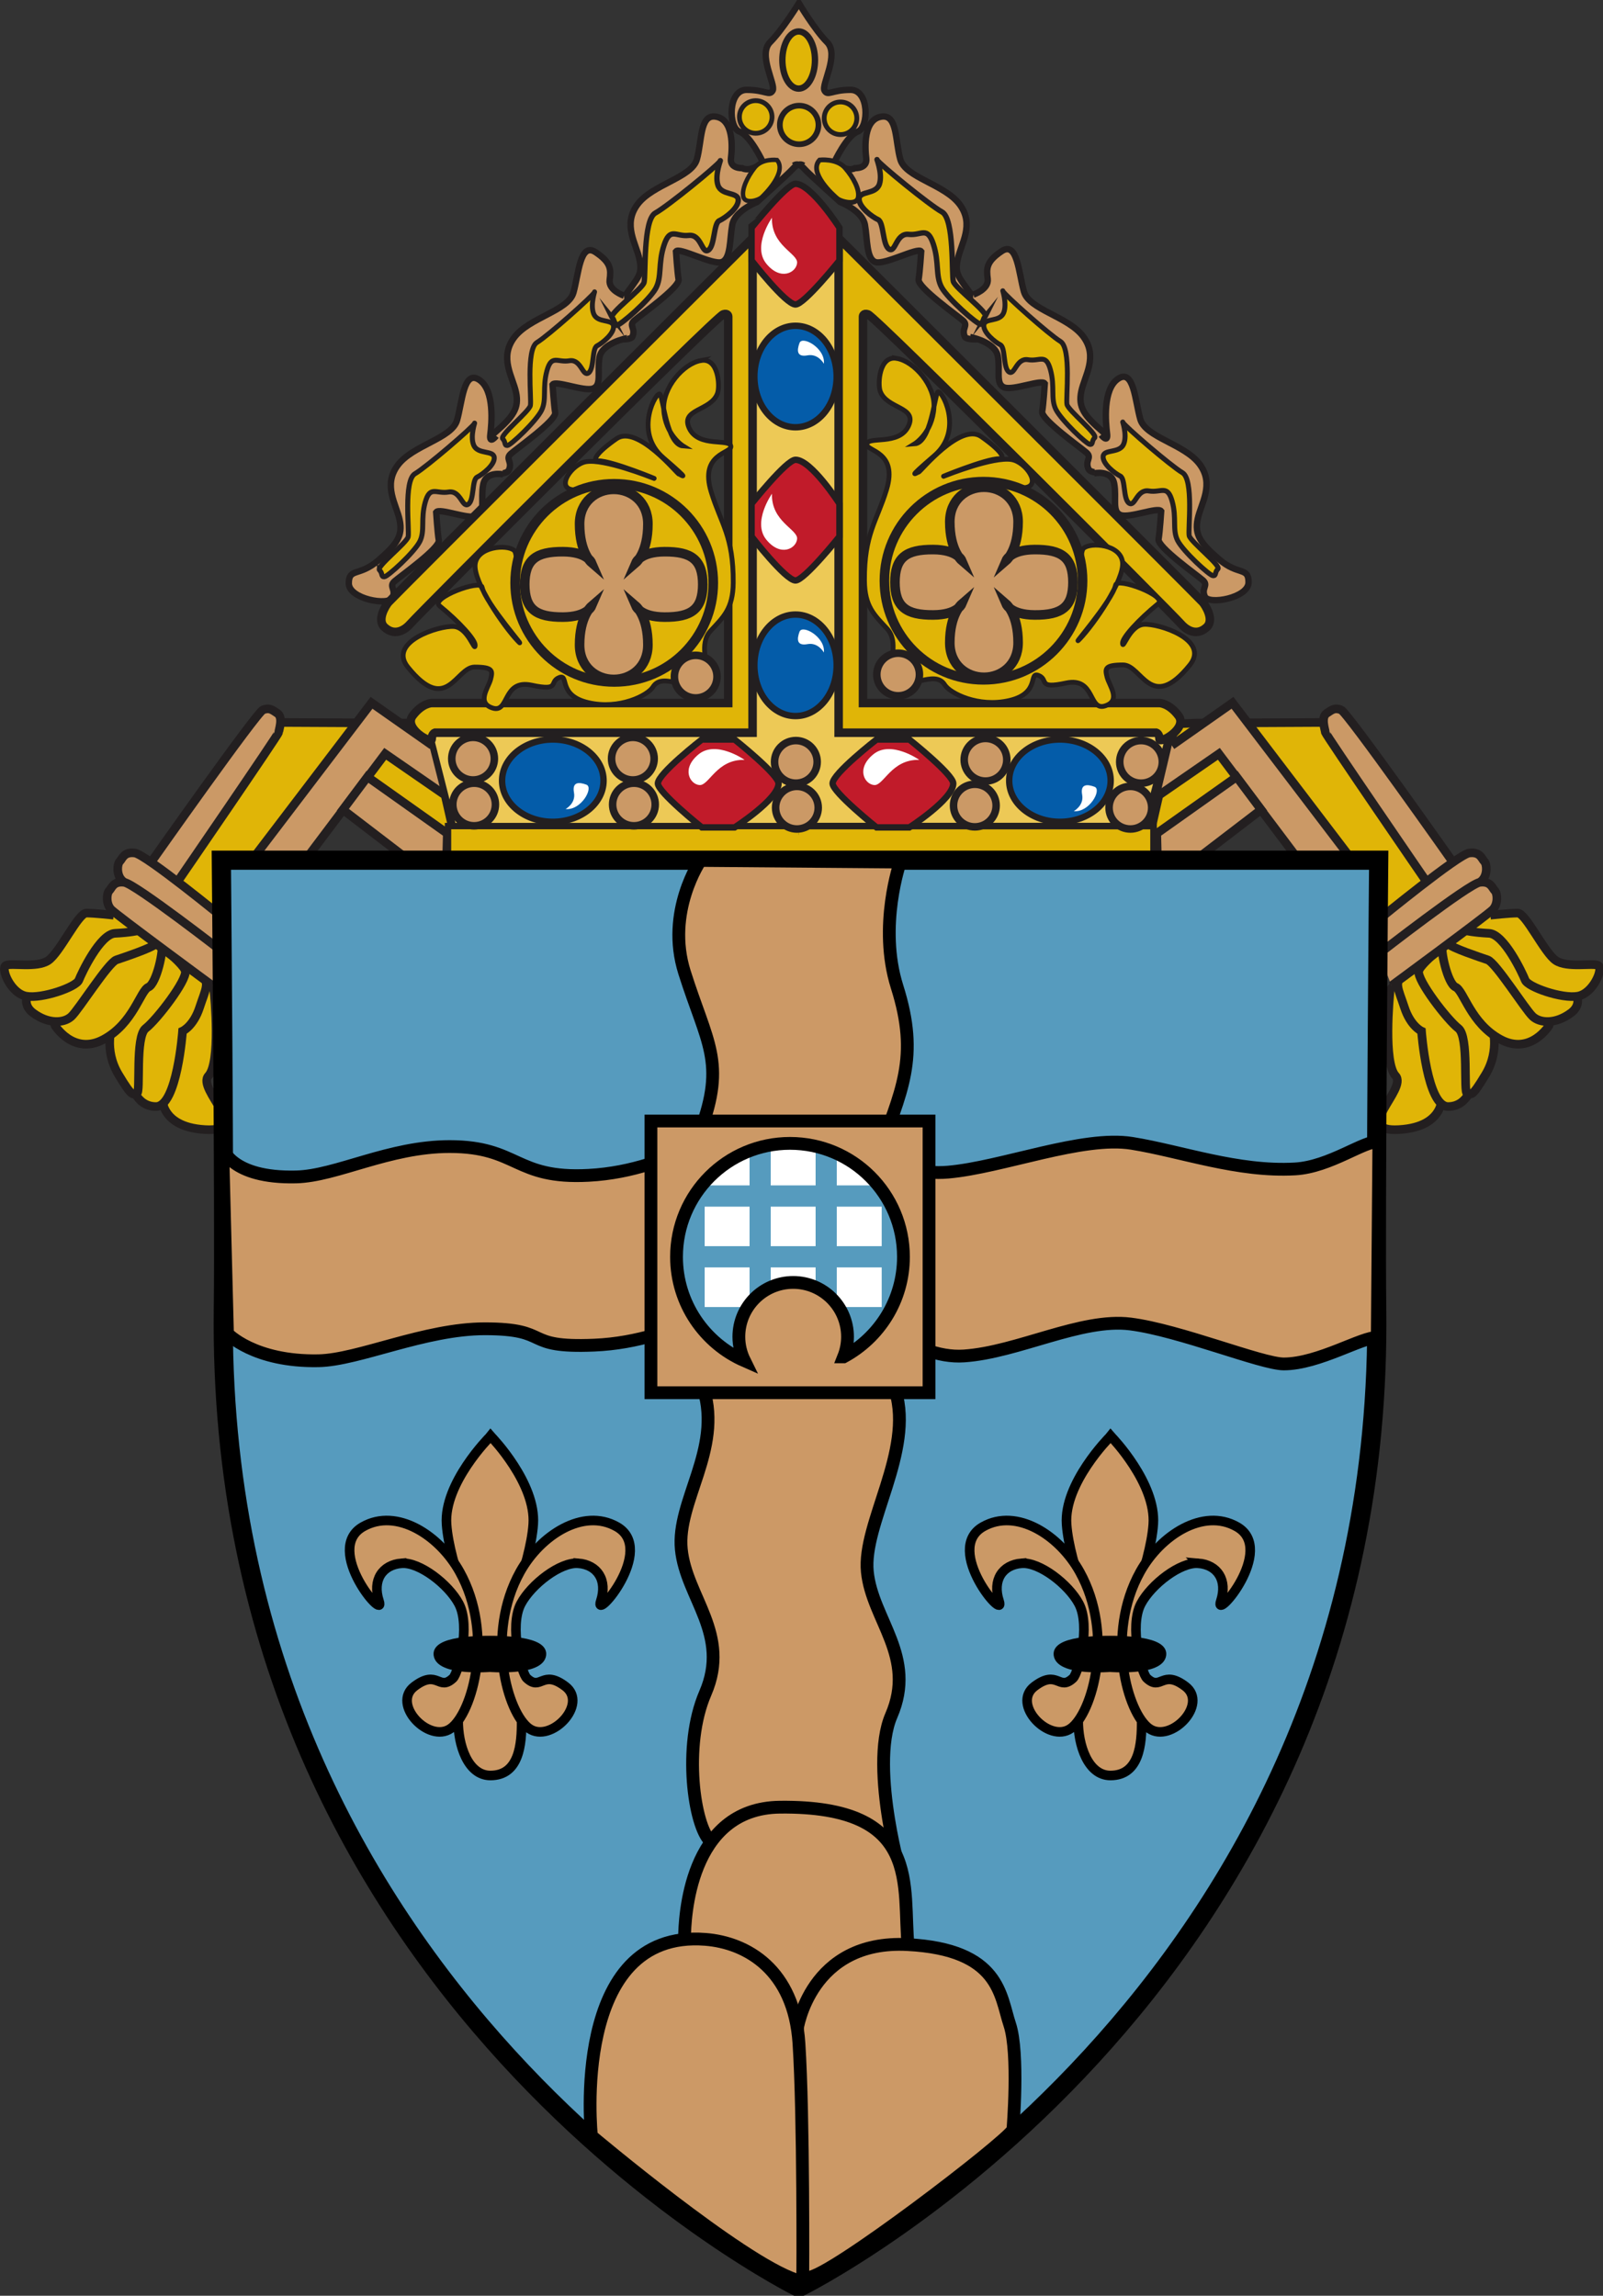 <?xml version="1.0" encoding="UTF-8" standalone="no"?>
<svg
   xmlns:dc="http://purl.org/dc/elements/1.1/"
   xmlns:cc="http://creativecommons.org/ns#"
   xmlns:rdf="http://www.w3.org/1999/02/22-rdf-syntax-ns#"
   xmlns:svg="http://www.w3.org/2000/svg"
   xmlns="http://www.w3.org/2000/svg"
   xmlns:sodipodi="http://sodipodi.sourceforge.net/DTD/sodipodi-0.dtd"
   xmlns:inkscape="http://www.inkscape.org/namespaces/inkscape"
   version="1.1"
   width="307.743"
   height="440.638"
   viewBox="28 0 307.743 440.638"
   id="svg3243"
   inkscape:version="0.48.2 r9819"
   sodipodi:docname="Joliet_Crest.svg">
  <rect x="28" y="0" width="307.743" height="440.638" fill="#333333" stroke="none"/>
  <defs
     id="defs3497" />
  <sodipodi:namedview
     pagecolor="#ffffff"
     bordercolor="#666666"
     borderopacity="1"
     objecttolerance="10"
     gridtolerance="10"
     guidetolerance="10"
     inkscape:pageopacity="0"
     inkscape:pageshadow="2"
     inkscape:window-width="1600"
     inkscape:window-height="838"
     id="namedview3495"
     showgrid="false"
     fit-margin-top="0"
     fit-margin-left="0"
     fit-margin-right="0"
     fit-margin-bottom="0"
     inkscape:zoom="0.81944444"
     inkscape:cx="155.16703"
     inkscape:cy="213.02354"
     inkscape:window-x="-8"
     inkscape:window-y="-8"
     inkscape:window-maximized="1"
     inkscape:current-layer="svg3243" />
  <g
     id="Coat_of_Arms"
     transform="matrix(0.563,0,0,0.563,7.89,-2.584)">
    <path
       stroke-miterlimit="10"
       d="m 306.416,61.014 c 0.89,-0.667 2.225,-0.445 3.56,1.111 1.335,1.556 12.23,11.342 12.23,11.342 0,0 7.562,2.89 8.451,7.783 0.89,4.893 0.442,11.563 3.557,12.675 3.113,1.112 14.524,-5.175 15.635,-3.619 0,0 -0.445,6.894 -0.89,9.562 -0.445,2.668 13.12,12.23 15.122,14.009 2,1.779 -0.668,2.667 0.665,5.559 1.335,2.892 33.511,-1.05 14.389,-20.174 -3.777,-3.774 -10.009,8.896 -11.565,6.671 -4.881,-6.975 -6.38,-7.623 -5.269,-12.959 1.112,-5.336 5.782,-11.786 0.669,-18.68 -5.118,-6.893 -18.458,-9.116 -20.237,-15.343 -1.779,-6.228 -0.957,-15.284 -6.294,-14.616 -6.367,0.796 -5.781,10.674 -5.339,14.232 0.447,3.558 -3.78,3.335 -3.78,3.335 -3.111,1.556 -7.116,-2.001 -7.116,-2.001 0,0 4.226,-9.117 8.005,-10.452 3.781,-1.334 4.005,-14.231 -2.445,-14.231 -6.449,0 -7.784,2.223 -8.896,0.222 -1.11,-2 5.116,-12.229 0.89,-16.455 -4.225,-4.225 -9.624,-13.303 -9.624,-13.303 0,0 -5.598,9.078 -9.822,13.303 -4.225,4.226 2.002,14.455 0.89,16.455 -1.112,2.001 -2.446,-0.222 -8.895,-0.222 -6.451,0 -6.227,12.897 -2.446,14.231 3.781,1.335 8.005,10.452 8.005,10.452 0,0 -4.005,3.557 -7.117,2.001 0,0 -4.225,0.223 -3.781,-3.335 0.445,-3.558 1.029,-13.436 -5.336,-14.232 -5.337,-0.667 -4.516,8.389 -6.296,14.616 -1.779,6.227 -15.12,8.45 -20.234,15.343 -5.116,6.894 -0.446,13.343 0.667,18.68 1.113,5.337 -0.387,5.984 -5.269,12.959 -1.556,2.224 -7.79,-10.446 -11.563,-6.671 -19.123,19.124 13.052,23.066 14.387,20.174 1.335,-2.891 -1.335,-3.779 0.667,-5.559 2,-1.779 15.565,-11.341 15.122,-14.009 -0.445,-2.668 -0.891,-9.562 -0.891,-9.562 1.112,-1.556 12.522,4.731 15.635,3.619 3.113,-1.112 2.668,-7.782 3.558,-12.675 0.89,-4.893 8.451,-7.783 8.451,-7.783 0,0 10.895,-9.786 12.229,-11.342 1.335,-1.556 2.67,-1.778 3.56,-1.111"
       id="path3246"
       inkscape:connector-curvature="0"
       style="fill:#cb9966;stroke:#231f20;stroke-width:2.18;stroke-miterlimit:10" />
    <path
       stroke-miterlimit="10"
       d="m 249.61,119.848 c 0,0 -8.57,1.632 -9.459,6.524 -0.89,4.893 0.889,9.562 -2.225,10.674 -3.113,1.112 -12.676,-2.89 -13.787,-1.334 0,0 0.445,6.894 0.889,9.562 0.446,2.668 -13.121,12.23 -15.122,14.009 -2,1.78 0.668,2.667 -0.667,5.559 -1.333,2.892 -14.899,0.446 -14.899,-4.892 0,-5.337 3.558,-2.224 10.006,-7.783 6.449,-5.559 8.451,-8.451 7.338,-13.787 -1.112,-5.337 -5.783,-11.787 -0.667,-18.68 5.116,-6.894 18.456,-9.116 20.236,-15.343 1.779,-6.227 2.223,-17.345 7.561,-13.788 5.338,3.558 5.234,5.927 4.79,9.485 -0.445,3.558 4.892,5.338 4.892,5.338"
       id="path3248"
       inkscape:connector-curvature="0"
       style="fill:#cb9966;stroke:#231f20;stroke-width:2.18;stroke-miterlimit:10" />
    <path
       stroke-miterlimit="10"
       d="m 207.359,166.324 c 0,0 -6.003,-1.336 -6.893,3.557 -0.89,4.892 0.889,9.562 -2.225,10.674 -3.114,1.112 -12.676,-2.89 -13.787,-1.333 0,0 0.445,6.894 0.89,9.562 0.445,2.668 -13.122,12.229 -15.122,14.009 -2.001,1.78 0.668,2.667 -0.667,5.559 -1.334,2.892 -14.899,0.446 -14.899,-4.891 0,-5.338 3.558,-2.225 10.007,-7.783 6.448,-5.56 8.45,-8.451 7.338,-13.788 -1.112,-5.337 -5.782,-11.786 -0.667,-18.68 5.116,-6.894 18.457,-9.116 20.236,-15.343 1.78,-6.227 2.223,-17.345 7.561,-13.787 5.338,3.558 4.226,15.121 3.781,18.678 -0.445,3.558 2.001,0.445 2.001,0.445"
       id="path3250"
       inkscape:connector-curvature="0"
       style="fill:#cb9966;stroke:#231f20;stroke-width:2.18;stroke-miterlimit:10" />
    <path
       stroke-miterlimit="10"
       d="m 165.113,198.924 c -1.165,-1.156 9.317,-9.249 9.783,-11.33 0.465,-2.08 -1.632,-19.19 2.329,-21.501 3.958,-2.311 19.799,-15.953 20.265,-17.109 0.466,-1.157 -1.63,4.162 -0.233,7.398 1.398,3.237 6.755,1.619 6.989,4.163 0.233,2.542 -3.959,5.78 -5.823,6.704 -1.864,0.923 -0.934,7.859 -3.029,9.248 -2.096,1.388 -2.562,-4.855 -6.754,-4.161 -4.193,0.693 -6.291,-2.313 -7.919,3.467 -1.631,5.781 0,9.712 -1.864,13.411 -1.864,3.699 -10.948,12.021 -12.113,12.021 -1.165,0 -0.466,-1.154 -1.631,-2.311 z"
       id="path3252"
       inkscape:connector-curvature="0"
       style="fill:#e0b507;stroke:#231f20;stroke-width:1.706;stroke-miterlimit:10" />
    <path
       stroke-miterlimit="10"
       d="m 207.127,154.17 c -1.127,-1.156 9,-9.25 9.45,-11.329 0.45,-2.081 -1.575,-19.19 2.251,-21.502 3.825,-2.312 19.126,-15.952 19.576,-17.108 0.452,-1.157 -1.574,4.162 -0.224,7.398 1.347,3.237 6.526,1.619 6.75,4.162 0.223,2.544 -3.827,5.781 -5.626,6.705 -1.8,0.924 -0.9,7.86 -2.926,9.248 -2.024,1.388 -2.475,-4.855 -6.526,-4.162 -4.05,0.693 -6.073,-2.313 -7.65,3.469 -1.573,5.779 0.001,9.71 -1.8,13.41 -1.799,3.699 -10.575,12.021 -11.701,12.021 -1.124,-0.001 -0.45,-1.155 -1.574,-2.312 z"
       id="path3254"
       inkscape:connector-curvature="0"
       style="fill:#e0b507;stroke:#231f20;stroke-width:1.677;stroke-miterlimit:10" />
    <g
       id="g3256">
      <g
         id="g3258">
        <path
           stroke-miterlimit="10"
           d="m 527.418,377.549 c 0,0 1.626,11.193 -14.659,12.145 -16.282,0.953 3.023,-13.81 -1.161,-18.335 -4.188,-4.525 -2.095,-26.908 -1.86,-29.053 0.229,-2.143 16.747,-14.288 16.747,-14.288"
           id="path3260"
           inkscape:connector-curvature="0"
           style="fill:#e0b507;stroke:#231f20;stroke-width:2.94;stroke-miterlimit:10" />
        <path
           stroke-miterlimit="10"
           d="m 538.12,373.263 c 0,0 -1.396,8.573 -8.608,8.573 -7.213,0 -9.073,-25.717 -9.073,-25.717 0,0 -3.724,-1.667 -5.817,-8.097 -2.093,-6.43 -3.953,-8.81 0.233,-11.668 4.188,-2.858 25.358,-17.86 25.358,-17.86"
           id="path3262"
           inkscape:connector-curvature="0"
           style="fill:#e0b507;stroke:#231f20;stroke-width:2.94;stroke-miterlimit:10" />
        <path
           stroke-miterlimit="10"
           d="m 544.4,354.212 c 0,0 3.024,8.095 -2.096,16.668 -5.116,8.574 -4.885,6.429 -6.279,6.429 -1.396,0 0.698,-19.289 -3.024,-22.146 -3.723,-2.856 -14.191,-16.429 -13.494,-19.526 0.699,-3.096 13.96,-12.858 13.96,-12.858"
           id="path3264"
           inkscape:connector-curvature="0"
           style="fill:#e0b507;stroke:#231f20;stroke-width:2.94;stroke-miterlimit:10" />
        <polygon
           stroke-miterlimit="10"
           points="458.553,270.868 427.379,291.108 436.453,251.342 443.897,251.103 492.055,250.865 528.115,300.873 506.246,317.779 "
           id="polygon3266"
           style="fill:#e0b507;stroke:#231f20;stroke-width:2.94;stroke-miterlimit:10" />
        <path
           stroke-miterlimit="10"
           d="m 540.213,318.493 c 0,0 -11.633,6.668 -12.562,8.098 -0.931,1.428 1.628,13.334 4.421,14.525 2.79,1.189 5.117,12.381 15.354,17.859 10.236,5.477 16.518,-4.763 16.518,-4.763 0,0 0.7,-1.428 -1.86,-3.809"
           id="path3268"
           inkscape:connector-curvature="0"
           style="fill:#e0b507;stroke:#231f20;stroke-width:2.94;stroke-miterlimit:10" />
        <path
           stroke-miterlimit="10"
           d="m 571.62,340.877 c 0,0 4.885,5.238 -0.233,9.048 -5.118,3.812 -10.469,3.572 -13.028,1.191 -2.558,-2.382 -12.562,-18.333 -15.354,-19.287 -2.791,-0.954 -12.096,-4.049 -13.492,-5.479 -1.396,-1.429 16.053,-12.144 16.053,-12.144"
           id="path3270"
           inkscape:connector-curvature="0"
           style="fill:#e0b507;stroke:#231f20;stroke-width:2.94;stroke-miterlimit:10" />
        <path
           stroke-miterlimit="10"
           d="m 543.936,316.588 c 0,0 6.514,-0.714 9.307,-0.714 2.791,0 9.072,13.572 13.026,16.192 3.955,2.62 12.563,0.713 14.424,1.667 1.863,0.954 -1.628,9.524 -6.978,10.478 -5.352,0.953 -16.981,-3.095 -17.914,-5.477 -0.932,-2.381 -7.212,-15.718 -12.332,-15.955 -5.119,-0.237 -8.141,-0.951 -8.141,-0.951"
           id="path3272"
           inkscape:connector-curvature="0"
           style="fill:#e0b507;stroke:#231f20;stroke-width:2.94;stroke-miterlimit:10" />
      </g>
      <g
         id="g3274">
        <polyline
           stroke-miterlimit="10"
           points="435.291,258.723       455.993,244.197 496.247,297.061 477.865,296.824 451.343,261.581 431.337,275.393      "
           id="polyline3276"
           style="fill:#cb9966;stroke:#231f20;stroke-width:2.94;stroke-miterlimit:10" />
        <polygon
           stroke-miterlimit="10"
           points="457.393,269.439 430.17,288.728 430.404,298.252 441.804,298.967 465.766,280.632 "
           id="polygon3278"
           style="fill:#cb9966;stroke:#231f20;stroke-width:2.94;stroke-miterlimit:10" />
        <path
           stroke-miterlimit="10"
           d="m 531.141,298.491 c 0,0 -36.061,-51.197 -38.156,-51.913 -2.092,-0.714 -2.788,-0.238 -4.882,1.191 -2.095,1.43 -0.468,5.716 -0.468,6.43 0,0.715 34.665,51.197 34.665,51.197 l -11.863,9.525"
           id="path3280"
           inkscape:connector-curvature="0"
           style="fill:#cb9966;stroke:#231f20;stroke-width:2.94;stroke-miterlimit:10" />
        <path
           stroke-miterlimit="10"
           d="m 506.246,317.779 c 0,0 26.755,-21.909 30.478,-22.385 3.724,-0.476 4.189,1.904 5.117,2.857 0.933,0.953 1.163,4.525 -0.697,6.43 -3.749,3.84 -7.343,6.093 -33.501,24.527"
           id="path3282"
           inkscape:connector-curvature="0"
           style="fill:#cb9966;stroke:#231f20;stroke-width:2.94;stroke-miterlimit:10" />
        <path
           stroke-miterlimit="10"
           d="m 506.013,329.686 c 0,0 30.593,-23.813 34.313,-24.29 3.725,-0.476 4.188,1.905 5.118,2.858 0.931,0.954 1.163,4.524 -0.697,6.429 -1.86,1.905 -34.546,25.957 -34.546,25.957"
           id="path3284"
           inkscape:connector-curvature="0"
           style="fill:#cb9966;stroke:#231f20;stroke-width:2.94;stroke-miterlimit:10" />
      </g>
    </g>
    <g
       id="g3286">
      <g
         id="g3288">
        <path
           stroke-miterlimit="10"
           d="m 90.992,377.549 c 0,0 -1.628,11.193 14.657,12.145 16.285,0.953 -3.024,-13.81 1.164,-18.335 4.187,-4.525 2.092,-26.908 1.86,-29.053 -0.232,-2.143 -16.75,-14.288 -16.75,-14.288"
           id="path3290"
           inkscape:connector-curvature="0"
           style="fill:#e0b507;stroke:#231f20;stroke-width:2.94;stroke-miterlimit:10" />
        <path
           stroke-miterlimit="10"
           d="m 80.291,373.263 c 0,0 1.395,8.573 8.608,8.573 7.212,0 9.073,-25.717 9.073,-25.717 0,0 3.724,-1.667 5.816,-8.097 2.094,-6.43 3.954,-8.81 -0.232,-11.668 -4.187,-2.858 -25.358,-17.86 -25.358,-17.86"
           id="path3292"
           inkscape:connector-curvature="0"
           style="fill:#e0b507;stroke:#231f20;stroke-width:2.94;stroke-miterlimit:10" />
        <path
           stroke-miterlimit="10"
           d="m 74.009,354.212 c 0,0 -3.024,8.095 2.094,16.668 5.118,8.574 4.886,6.429 6.282,6.429 1.395,0 -0.699,-19.289 3.023,-22.146 3.724,-2.856 14.193,-16.429 13.495,-19.526 -0.698,-3.096 -13.959,-12.858 -13.959,-12.858"
           id="path3294"
           inkscape:connector-curvature="0"
           style="fill:#e0b507;stroke:#231f20;stroke-width:2.94;stroke-miterlimit:10" />
        <polygon
           stroke-miterlimit="10"
           points="159.855,270.868 191.03,291.108 181.957,251.342 174.512,251.103 126.354,250.865 90.294,300.873 112.163,317.779 "
           id="polygon3296"
           style="fill:#e0b507;stroke:#231f20;stroke-width:2.94;stroke-miterlimit:10" />
        <path
           stroke-miterlimit="10"
           d="m 78.197,318.493 c 0,0 11.633,6.668 12.563,8.098 0.93,1.428 -1.628,13.334 -4.42,14.525 -2.792,1.189 -5.119,12.381 -15.355,17.859 -10.236,5.477 -16.518,-4.763 -16.518,-4.763 0,0 -0.699,-1.428 1.86,-3.809"
           id="path3298"
           inkscape:connector-curvature="0"
           style="fill:#e0b507;stroke:#231f20;stroke-width:2.94;stroke-miterlimit:10" />
        <path
           stroke-miterlimit="10"
           d="m 46.789,340.877 c 0,0 -4.885,5.238 0.233,9.048 5.118,3.812 10.469,3.572 13.029,1.191 2.558,-2.382 12.563,-18.333 15.354,-19.287 2.792,-0.954 12.097,-4.049 13.494,-5.479 1.396,-1.429 -16.053,-12.144 -16.053,-12.144"
           id="path3300"
           inkscape:connector-curvature="0"
           style="fill:#e0b507;stroke:#231f20;stroke-width:2.94;stroke-miterlimit:10" />
        <path
           stroke-miterlimit="10"
           d="m 74.475,316.588 c 0,0 -6.515,-0.714 -9.306,-0.714 -2.792,0 -9.074,13.572 -13.029,16.192 -3.955,2.62 -12.563,0.713 -14.425,1.667 -1.861,0.954 1.63,9.524 6.98,10.478 5.351,0.953 16.982,-3.095 17.914,-5.477 0.931,-2.381 7.213,-15.718 12.331,-15.955 5.119,-0.237 8.142,-0.951 8.142,-0.951"
           id="path3302"
           inkscape:connector-curvature="0"
           style="fill:#e0b507;stroke:#231f20;stroke-width:2.94;stroke-miterlimit:10" />
      </g>
      <g
         id="g3304">
        <polyline
           stroke-miterlimit="10"
           points="183.119,258.723       162.415,244.197 122.164,297.061 140.543,296.824 167.066,261.581 187.073,275.393      "
           id="polyline3306"
           style="fill:#cb9966;stroke:#231f20;stroke-width:2.94;stroke-miterlimit:10" />
        <polygon
           stroke-miterlimit="10"
           points="161.017,269.439 188.239,288.728 188.004,298.252 176.606,298.967 152.643,280.632 "
           id="polygon3308"
           style="fill:#cb9966;stroke:#231f20;stroke-width:2.94;stroke-miterlimit:10" />
        <path
           stroke-miterlimit="10"
           d="m 87.269,298.491 c 0,0 36.061,-51.197 38.154,-51.913 2.094,-0.714 2.791,-0.238 4.885,1.191 2.095,1.43 0.466,5.716 0.466,6.43 0,0.715 -34.664,51.197 -34.664,51.197 l 11.865,9.525"
           id="path3310"
           inkscape:connector-curvature="0"
           style="fill:#cb9966;stroke:#231f20;stroke-width:2.94;stroke-miterlimit:10" />
        <path
           stroke-miterlimit="10"
           d="m 112.163,317.779 c 0,0 -26.754,-21.909 -30.477,-22.385 -3.723,-0.476 -4.188,1.904 -5.118,2.857 -0.931,0.953 -1.163,4.525 0.698,6.43 3.75,3.84 7.343,6.093 33.501,24.527"
           id="path3312"
           inkscape:connector-curvature="0"
           style="fill:#cb9966;stroke:#231f20;stroke-width:2.94;stroke-miterlimit:10" />
        <path
           stroke-miterlimit="10"
           d="m 112.396,329.686 c 0,0 -30.59,-23.813 -34.313,-24.29 -3.723,-0.476 -4.188,1.905 -5.119,2.858 -0.93,0.954 -1.162,4.524 0.698,6.429 1.86,1.905 34.545,25.957 34.545,25.957"
           id="path3314"
           inkscape:connector-curvature="0"
           style="fill:#cb9966;stroke:#231f20;stroke-width:2.94;stroke-miterlimit:10" />
      </g>
    </g>
    <polyline
       stroke-miterlimit="10"
       points="305.101,287.034     426.074,287.034 435.338,251.614 322.505,251.614 322.505,90.861 305.101,90.861    "
       id="polyline3316"
       style="fill:#edc956;stroke:#231f20;stroke-width:2.212;stroke-miterlimit:10" />
    <polyline
       stroke-miterlimit="10"
       points="302.104,286.217     429.071,286.217 429.071,296.298 302.104,296.298    "
       id="polyline3318"
       style="fill:#e0b507;stroke:#231f20;stroke-width:2.246;stroke-miterlimit:10" />
    <polyline
       stroke-miterlimit="10"
       points="308.098,288.125     190.666,288.125 181.675,252.704 291.205,252.704 291.205,91.951 308.098,91.951    "
       id="polyline3320"
       style="fill:#edc956;stroke:#231f20;stroke-width:2.18;stroke-miterlimit:10" />
    <path
       stroke-miterlimit="10"
       d="m 321.688,85.748 v 168.639 h 108.324 c 0,0 1.083,0.362 1.083,2.167 0,1.805 9.749,-3.611 6.498,-7.944 -3.25,-4.333 -6.498,-4.333 -6.498,-4.333 H 329.993 V 112.481 c 0,0 0.053,-1.276 1.688,-0.731 2.742,0.914 102.855,101.116 106.997,105.806 0.762,0.863 4.577,4.542 8.527,0.863 2.695,-2.508 -0.408,-7.356 -1.307,-8.445 -1.17,-1.42 -124.21,-124.226 -124.21,-124.226 z"
       id="path3322"
       inkscape:connector-curvature="0"
       style="fill:#e0b507;stroke:#231f20;stroke-width:2.905;stroke-miterlimit:10" />
    <path
       stroke-miterlimit="10"
       d="M 292.343,85.748 V 254.387 H 184.019 c 0,0 -1.083,0.362 -1.083,2.167 0,1.805 -9.748,-3.611 -6.499,-7.944 3.25,-4.333 6.499,-4.333 6.499,-4.333 H 284.039 V 112.481 c 0,0 -0.053,-1.276 -1.688,-0.731 -2.741,0.914 -102.855,101.116 -106.997,105.806 -0.762,0.863 -4.576,4.542 -8.527,0.863 -2.695,-2.508 0.409,-7.356 1.306,-8.445 1.17,-1.42 124.21,-124.226 124.21,-124.226 z"
       id="path3324"
       inkscape:connector-curvature="0"
       style="fill:#e0b507;stroke:#231f20;stroke-width:2.905;stroke-miterlimit:10" />
    <path
       stroke-miterlimit="10"
       d="m 274.725,127.496 c -6.045,1.066 -13.112,9.307 -12.673,16.77 0.507,8.625 6.628,12.388 6.628,12.388 -5.539,-0.4 -6.832,-16.233 -7.899,-17.655 -1.066,-1.422 -9.221,12.725 1.089,21.615 10.312,8.89 5.813,5.631 5.388,5.641 -0.512,0.012 -14.224,-17.067 -21.336,-12.089 -7.111,4.978 -8.283,7.587 -6.211,7.537 4.579,-0.11 21.434,6.903 19.013,5.975 -1.66,-0.636 -16.902,-6.692 -23.112,-5.69 -4.982,0.805 -10.614,9.161 -4.269,9.602 3.494,0.243 -15.676,18.665 -17.606,27.351 -4.36,19.617 -0.236,-4.588 -2.725,-6.721 -2.489,-2.132 -12.55,-1.322 -13.262,4.724 -0.71,6.045 9.81,21.252 14.532,26.156 4.045,4.201 -11.08,-12.896 -12.17,-18.346 -0.544,-2.723 -17.758,3.726 -14.532,6.357 6.902,5.63 12.222,11.606 12.17,13.441 -0.075,2.707 -2.319,-6.027 -7.297,-6.382 -4.979,-0.355 -22.625,5.229 -15.646,13.868 13.317,16.491 16.363,-0.038 22.763,-0.038 6.4,0 6.16,1.333 5.449,4.178 -0.711,2.845 -4.963,8.031 0.727,9.809 5.69,1.777 3.303,-9.945 13.26,-7.811 9.957,2.134 5.804,-1.158 9.36,-2.581 3.556,-1.423 -0.711,6.044 9.957,8.534 10.667,2.489 20.268,-2.488 22.046,-5.334 1.777,-2.844 4.978,-2.133 8.178,-1.423 3.2,0.712 -1.067,-1.777 1.423,-4.622 2.488,-2.845 4.266,-5.334 7.11,-3.2 2.846,2.134 -1.31,-5.278 2.957,-9.9 4.267,-4.622 7.655,-7.495 7.71,-16.413 0.1,-15.919 -4.201,-20.108 -7.528,-30.996 -3.997,-13.078 6.901,-13.078 6.72,-15.439 -0.225,-2.924 -10.967,0.58 -14.168,-6.175 -3.201,-6.755 7.448,-5.813 9.627,-11.988 0.853,-2.422 0.372,-12.209 -5.673,-11.143 z"
       id="path3326"
       inkscape:connector-curvature="0"
       style="fill:#e0b507;stroke:#231f20;stroke-width:1.635;stroke-miterlimit:10" />
    <circle
       stroke-miterlimit="10"
       cx="245.159"
       cy="203.299"
       r="33.785"
       id="circle3328"
       d="m 278.944,203.299 c 0,18.659 -15.126,33.785 -33.785,33.785 -18.659,0 -33.785,-15.126 -33.785,-33.785 0,-18.659 15.126,-33.785 33.785,-33.785 18.659,0 33.785,15.126 33.785,33.785 z"
       sodipodi:cx="245.159"
       sodipodi:cy="203.299"
       sodipodi:rx="33.785"
       sodipodi:ry="33.785"
       style="fill:#e0b507;stroke:#231f20;stroke-width:3.27;stroke-miterlimit:10" />
    <path
       stroke-miterlimit="10"
       d="m 214.644,203.708 c 0,8.537 3.814,11.315 13.077,11.263 8.083,-0.046 9.628,-3.633 9.628,-3.633 0,0 -3.995,3.45 -3.995,13.078 0,7.628 5.741,11.808 11.624,11.808 h 0.048 c 5.883,0 11.624,-4.179 11.624,-11.808 0,-9.628 -3.995,-13.078 -3.995,-13.078 0,0 1.545,3.587 9.627,3.633 9.265,0.052 13.079,-2.726 13.079,-11.263 v 0.227 c 0,-8.536 -3.814,-11.314 -13.079,-11.262 -8.082,0.046 -9.627,3.633 -9.627,3.633 0,0 3.995,-3.45 3.995,-13.078 0,-7.629 -5.741,-11.808 -11.624,-11.808 h -0.048 c -5.883,0 -11.624,4.179 -11.624,11.808 0,9.628 3.995,13.078 3.995,13.078 0,0 -1.545,-3.587 -9.628,-3.633 -9.263,-0.052 -13.077,2.726 -13.077,11.262"
       id="path3330"
       inkscape:connector-curvature="0"
       style="fill:#cb9966;stroke:#231f20;stroke-width:3.27;stroke-miterlimit:10" />
    <polyline
       stroke-miterlimit="10"
       points="308.098,286.217     188.486,286.217 188.486,296.298 308.098,296.298    "
       id="polyline3332"
       style="fill:#e0b507;stroke:#231f20;stroke-width:2.18;stroke-miterlimit:10" />
    <circle
       stroke-miterlimit="10"
       cx="368.132"
       cy="279.224"
       r="7.265"
       id="circle3334"
       d="m 375.397,279.224 c 0,4.012 -3.253,7.265 -7.265,7.265 -4.012,0 -7.265,-3.253 -7.265,-7.265 0,-4.012 3.253,-7.265 7.265,-7.265 4.012,0 7.265,3.253 7.265,7.265 z"
       sodipodi:cx="368.13199"
       sodipodi:cy="279.224"
       sodipodi:rx="7.2649999"
       sodipodi:ry="7.2649999"
       style="fill:#cb9966;stroke:#231f20;stroke-width:2.564;stroke-miterlimit:10" />
    <circle
       stroke-miterlimit="10"
       cx="371.766"
       cy="263.603"
       r="7.266"
       id="circle3336"
       d="m 379.032,263.603 c 0,4.013 -3.253,7.266 -7.266,7.266 -4.013,0 -7.266,-3.253 -7.266,-7.266 0,-4.013 3.253,-7.266 7.266,-7.266 4.013,0 7.266,3.253 7.266,7.266 z"
       sodipodi:cx="371.76599"
       sodipodi:cy="263.603"
       sodipodi:rx="7.2659998"
       sodipodi:ry="7.2659998"
       style="fill:#cb9966;stroke:#231f20;stroke-width:2.564;stroke-miterlimit:10" />
    <path
       stroke-miterlimit="10"
       d="m 428.438,279.95 c 0,4.014 -3.256,7.266 -7.266,7.266 -4.013,0 -7.267,-3.252 -7.267,-7.266 0,-4.013 3.254,-7.266 7.267,-7.266 4.01,0 7.266,3.253 7.266,7.266 z"
       id="path3338"
       inkscape:connector-curvature="0"
       style="fill:#cb9966;stroke:#231f20;stroke-width:2.564;stroke-miterlimit:10" />
    <circle
       stroke-miterlimit="10"
       cx="424.804"
       cy="264.329"
       r="7.266"
       id="circle3340"
       d="m 432.07,264.329 c 0,4.013 -3.253,7.266 -7.266,7.266 -4.013,0 -7.266,-3.253 -7.266,-7.266 0,-4.013 3.253,-7.266 7.266,-7.266 4.013,0 7.266,3.253 7.266,7.266 z"
       sodipodi:cx="424.80399"
       sodipodi:cy="264.32901"
       sodipodi:rx="7.2659998"
       sodipodi:ry="7.2659998"
       style="fill:#cb9966;stroke:#231f20;stroke-width:2.564;stroke-miterlimit:10" />
    <path
       stroke-miterlimit="10"
       d="m 314.731,279.95 c 0,4.013 -3.256,7.265 -7.266,7.265 -4.013,0 -7.267,-3.252 -7.267,-7.265 0,-4.014 3.254,-7.266 7.267,-7.266 4.011,0 7.266,3.252 7.266,7.266 z"
       id="path3342"
       inkscape:connector-curvature="0"
       style="fill:#cb9966;stroke:#231f20;stroke-width:2.564;stroke-miterlimit:10" />
    <path
       stroke-miterlimit="10"
       d="m 314.371,264.329 c 0,4.013 -3.256,7.266 -7.266,7.266 -4.013,0 -7.267,-3.253 -7.267,-7.266 0,-4.014 3.254,-7.266 7.267,-7.266 4.01,-10e-4 7.266,3.252 7.266,7.266 z"
       id="path3344"
       inkscape:connector-curvature="0"
       style="fill:#cb9966;stroke:#231f20;stroke-width:2.564;stroke-miterlimit:10" />
    <circle
       stroke-miterlimit="10"
       cx="251.882"
       cy="278.859"
       r="7.266"
       id="circle3346"
       d="m 259.148,278.859 c 0,4.013 -3.253,7.266 -7.266,7.266 -4.013,0 -7.266,-3.253 -7.266,-7.266 0,-4.013 3.253,-7.266 7.266,-7.266 4.013,0 7.266,3.253 7.266,7.266 z"
       sodipodi:cx="251.882"
       sodipodi:cy="278.85901"
       sodipodi:rx="7.2659998"
       sodipodi:ry="7.2659998"
       style="fill:#cb9966;stroke:#231f20;stroke-width:2.564;stroke-miterlimit:10" />
    <circle
       stroke-miterlimit="10"
       cx="251.522"
       cy="263.238"
       r="7.266"
       id="circle3348"
       d="m 258.788,263.238 c 0,4.013 -3.253,7.266 -7.266,7.266 -4.013,0 -7.266,-3.253 -7.266,-7.266 0,-4.013 3.253,-7.266 7.266,-7.266 4.013,0 7.266,3.253 7.266,7.266 z"
       sodipodi:cx="251.522"
       sodipodi:cy="263.23801"
       sodipodi:rx="7.2659998"
       sodipodi:ry="7.2659998"
       style="fill:#cb9966;stroke:#231f20;stroke-width:2.564;stroke-miterlimit:10" />
    <circle
       stroke-miterlimit="10"
       cx="197.39"
       cy="278.859"
       r="7.266"
       id="circle3350"
       d="m 204.656,278.859 c 0,4.013 -3.253,7.266 -7.266,7.266 -4.013,0 -7.266,-3.253 -7.266,-7.266 0,-4.013 3.253,-7.266 7.266,-7.266 4.013,0 7.266,3.253 7.266,7.266 z"
       sodipodi:cx="197.39"
       sodipodi:cy="278.85901"
       sodipodi:rx="7.2659998"
       sodipodi:ry="7.2659998"
       style="fill:#cb9966;stroke:#231f20;stroke-width:2.564;stroke-miterlimit:10" />
    <circle
       stroke-miterlimit="10"
       cx="197.03"
       cy="263.238"
       r="7.266"
       id="circle3352"
       d="m 204.296,263.238 c 0,4.013 -3.253,7.266 -7.266,7.266 -4.013,0 -7.266,-3.253 -7.266,-7.266 0,-4.013 3.253,-7.266 7.266,-7.266 4.013,0 7.266,3.253 7.266,7.266 z"
       sodipodi:cx="197.03"
       sodipodi:cy="263.23801"
       sodipodi:rx="7.2659998"
       sodipodi:ry="7.2659998"
       style="fill:#cb9966;stroke:#231f20;stroke-width:2.564;stroke-miterlimit:10" />
    <path
       stroke-miterlimit="10"
       d="m 341.518,126.769 c 6.045,1.066 13.112,9.306 12.673,16.769 -0.507,8.625 -6.628,12.389 -6.628,12.389 5.539,-0.4 6.832,-16.234 7.899,-17.656 1.066,-1.421 9.221,12.725 -1.09,21.616 -10.312,8.89 -5.813,5.631 -5.388,5.64 0.514,0.012 14.223,-17.067 21.338,-12.089 7.109,4.978 8.281,7.587 6.21,7.538 -4.581,-0.109 -21.435,6.903 -19.013,5.975 1.659,-0.636 16.902,-6.692 23.112,-5.69 4.981,0.805 10.614,9.161 4.267,9.601 -3.493,0.243 15.678,18.665 17.607,27.351 4.359,19.617 0.237,-4.588 2.726,-6.722 2.487,-2.133 12.549,-1.321 13.262,4.724 0.71,6.045 -9.811,21.252 -14.531,26.156 -4.046,4.201 11.077,-12.896 12.168,-18.345 0.544,-2.724 17.758,3.726 14.533,6.357 -6.902,5.63 -12.223,11.606 -12.17,13.441 0.075,2.707 2.318,-6.026 7.296,-6.382 4.98,-0.355 22.626,5.229 15.646,13.868 -13.318,16.49 -16.361,-0.039 -22.763,-0.039 -6.4,0 -6.16,1.333 -5.449,4.177 0.711,2.845 4.962,8.032 -0.726,9.809 -5.691,1.778 -3.303,-9.944 -13.261,-7.811 -9.956,2.135 -5.803,-1.157 -9.36,-2.581 -3.557,-1.423 0.712,6.044 -9.956,8.533 -10.669,2.49 -20.268,-2.488 -22.048,-5.333 -1.775,-2.845 -4.976,-2.134 -8.178,-1.423 -3.199,0.711 1.068,-1.777 -1.422,-4.622 -2.488,-2.845 -4.266,-5.334 -7.109,-3.201 -2.846,2.134 1.309,-5.278 -2.959,-9.9 -4.267,-4.623 -7.655,-7.495 -7.71,-16.413 -0.1,-15.92 4.202,-20.109 7.528,-30.996 3.996,-13.078 -6.902,-13.078 -6.72,-15.44 0.226,-2.924 10.968,0.58 14.168,-6.175 3.202,-6.755 -7.448,-5.813 -9.627,-11.988 -0.852,-2.417 -0.372,-12.205 5.675,-11.138 z"
       id="path3354"
       inkscape:connector-curvature="0"
       style="fill:#e0b507;stroke:#231f20;stroke-width:1.635;stroke-miterlimit:10" />
    <circle
       stroke-miterlimit="10"
       cx="371.083"
       cy="202.572"
       r="33.786"
       id="circle3356"
       d="m 404.869,202.572 c 0,18.659 -15.127,33.786 -33.786,33.786 -18.659,0 -33.786,-15.127 -33.786,-33.786 0,-18.66 15.127,-33.786 33.786,-33.786 18.659,0 33.786,15.127 33.786,33.786 z"
       sodipodi:cx="371.08301"
       sodipodi:cy="202.57201"
       sodipodi:rx="33.785999"
       sodipodi:ry="33.785999"
       style="fill:#e0b507;stroke:#231f20;stroke-width:3.27;stroke-miterlimit:10" />
    <path
       stroke-miterlimit="10"
       d="m 401.599,202.98 c 0,8.537 -3.813,11.315 -13.077,11.263 -8.083,-0.046 -9.629,-3.634 -9.629,-3.634 0,0 3.996,3.451 3.996,13.079 0,7.629 -5.74,11.808 -11.624,11.808 h -0.047 c -5.884,0 -11.624,-4.179 -11.624,-11.808 0,-9.628 3.995,-13.079 3.995,-13.079 0,0 -1.546,3.588 -9.627,3.634 -9.265,0.052 -13.079,-2.726 -13.079,-11.263 v 0.227 c 0,-8.537 3.814,-11.314 13.079,-11.262 8.081,0.045 9.627,3.633 9.627,3.633 0,0 -3.995,-3.451 -3.995,-13.079 0,-7.629 5.74,-11.807 11.624,-11.807 h 0.047 c 5.884,0 11.624,4.178 11.624,11.807 0,9.628 -3.996,13.079 -3.996,13.079 0,0 1.546,-3.588 9.629,-3.633 9.264,-0.053 13.077,2.725 13.077,11.262"
       id="path3358"
       inkscape:connector-curvature="0"
       style="fill:#cb9966;stroke:#231f20;stroke-width:3.27;stroke-miterlimit:10" />
    <path
       stroke-miterlimit="10"
       d="m 349.242,234.541 c 0,4.013 -3.256,7.266 -7.266,7.266 -4.012,0 -7.267,-3.252 -7.267,-7.266 0,-4.014 3.255,-7.267 7.267,-7.267 4.01,0 7.266,3.253 7.266,7.267 z"
       id="path3360"
       inkscape:connector-curvature="0"
       style="fill:#cb9966;stroke:#231f20;stroke-width:2.564;stroke-miterlimit:10" />
    <circle
       stroke-miterlimit="10"
       cx="272.952"
       cy="235.268"
       r="7.265"
       id="circle3362"
       d="m 280.217,235.268 c 0,4.012 -3.253,7.265 -7.265,7.265 -4.012,0 -7.265,-3.253 -7.265,-7.265 0,-4.012 3.253,-7.265 7.265,-7.265 4.012,0 7.265,3.253 7.265,7.265 z"
       sodipodi:cx="272.952"
       sodipodi:cy="235.26801"
       sodipodi:rx="7.2649999"
       sodipodi:ry="7.2649999"
       style="fill:#cb9966;stroke:#231f20;stroke-width:2.564;stroke-miterlimit:10" />
    <circle
       stroke-miterlimit="10"
       cx="322.327"
       cy="44.909"
       r="5.559"
       id="circle3364"
       d="m 327.886,44.909 c 0,3.07 -2.489,5.559 -5.559,5.559 -3.07,0 -5.559,-2.489 -5.559,-5.559 0,-3.07 2.489,-5.559 5.559,-5.559 3.07,0 5.559,2.489 5.559,5.559 z"
       sodipodi:cx="322.327"
       sodipodi:cy="44.909"
       sodipodi:rx="5.559"
       sodipodi:ry="5.559"
       style="fill:#e0b507;stroke:#231f20;stroke-width:1.635;stroke-miterlimit:10" />
    <path
       stroke-miterlimit="10"
       d="m 315.211,59.14 c 0,0 5.783,-0.669 8.673,2.668 2.891,3.336 5.112,7.562 4.446,10.23 -0.666,2.668 -5.783,1.335 -7.116,0.223 -1.332,-1.113 -10.003,-8.896 -6.003,-13.121 z"
       id="path3366"
       inkscape:connector-curvature="0"
       style="fill:#e0b507;stroke:#231f20;stroke-width:1.635;stroke-miterlimit:10" />
    <circle
       stroke-miterlimit="10"
       cx="293.419"
       cy="44.463"
       r="5.559"
       id="circle3368"
       d="m 298.978,44.463 c 0,3.07 -2.489,5.559 -5.559,5.559 -3.07,0 -5.559,-2.489 -5.559,-5.559 0,-3.07 2.489,-5.559 5.559,-5.559 3.07,0 5.559,2.489 5.559,5.559 z"
       sodipodi:cx="293.41901"
       sodipodi:cy="44.463001"
       sodipodi:rx="5.559"
       sodipodi:ry="5.559"
       style="fill:#e0b507;stroke:#231f20;stroke-width:1.635;stroke-miterlimit:10" />
    <path
       stroke-miterlimit="10"
       d="m 300.665,59.137 c 0,0 -5.061,-0.647 -7.591,2.588 -2.53,3.233 -4.476,7.329 -3.893,9.916 0.583,2.587 5.062,1.293 6.229,0.215 1.167,-1.078 8.759,-8.622 5.255,-12.719 z"
       id="path3370"
       inkscape:connector-curvature="0"
       style="fill:#e0b507;stroke:#231f20;stroke-width:1.506;stroke-miterlimit:10" />
    <path
       stroke-miterlimit="10"
       d="m 366.516,119.485 c 0,0 8.57,1.632 9.459,6.524 0.89,4.893 -0.889,9.562 2.228,10.674 3.111,1.112 12.673,-2.89 13.784,-1.333 0,0 -0.442,6.893 -0.89,9.562 -0.442,2.668 13.121,12.23 15.122,14.009 2,1.78 -0.669,2.667 0.668,5.559 1.332,2.892 14.896,0.446 14.896,-4.891 0,-5.337 -3.555,-2.224 -10.005,-7.783 -6.449,-5.559 -8.451,-8.45 -7.339,-13.787 1.11,-5.337 5.781,-11.787 0.668,-18.68 -5.117,-6.894 -18.455,-9.117 -20.234,-15.344 -1.779,-6.227 -2.228,-17.345 -7.562,-13.787 -5.339,3.558 -5.235,5.927 -4.789,9.485 0.442,3.558 -4.896,5.337 -4.896,5.337"
       id="path3372"
       inkscape:connector-curvature="0"
       style="fill:#cb9966;stroke:#231f20;stroke-width:2.18;stroke-miterlimit:10" />
    <path
       stroke-miterlimit="10"
       d="m 408.769,165.961 c 0,0 6.002,-1.336 6.893,3.557 0.89,4.892 -0.891,9.561 2.222,10.673 3.117,1.112 12.679,-2.889 13.79,-1.333 0,0 -0.447,6.894 -0.89,9.562 -0.448,2.668 13.12,12.23 15.121,14.009 2.001,1.78 -0.668,2.667 0.665,5.559 1.336,2.892 14.899,0.446 14.899,-4.892 0,-5.338 -3.559,-2.225 -10.004,-7.784 -6.449,-5.558 -8.451,-8.45 -7.341,-13.787 1.112,-5.336 5.781,-11.786 0.67,-18.68 -5.118,-6.894 -18.46,-9.116 -20.24,-15.343 -1.778,-6.228 -2.222,-17.345 -7.56,-13.787 -5.335,3.558 -4.224,15.121 -3.781,18.679 0.447,3.558 -2,0.444 -2,0.444"
       id="path3374"
       inkscape:connector-curvature="0"
       style="fill:#cb9966;stroke:#231f20;stroke-width:2.18;stroke-miterlimit:10" />
    <path
       stroke-miterlimit="10"
       d="m 451.013,198.561 c 1.167,-1.156 -9.314,-9.249 -9.782,-11.33 -0.464,-2.08 1.63,-19.189 -2.33,-21.501 -3.959,-2.312 -19.8,-15.953 -20.264,-17.109 -0.468,-1.157 1.631,4.162 0.234,7.398 -1.401,3.237 -6.757,1.618 -6.99,4.162 -0.234,2.542 3.959,5.78 5.824,6.704 1.864,0.924 0.932,7.86 3.026,9.248 2.099,1.388 2.562,-4.855 6.757,-4.162 4.192,0.694 6.291,-2.312 7.917,3.468 1.631,5.781 0,9.711 1.866,13.411 1.864,3.698 10.948,12.021 12.111,12.021 1.168,0.001 0.469,-1.154 1.631,-2.31 z"
       id="path3376"
       inkscape:connector-curvature="0"
       style="fill:#e0b507;stroke:#231f20;stroke-width:1.706;stroke-miterlimit:10" />
    <path
       stroke-miterlimit="10"
       d="m 408.999,153.806 c 1.128,-1.155 -9.001,-9.249 -9.447,-11.328 -0.451,-2.081 1.571,-19.19 -2.253,-21.502 -3.827,-2.312 -19.127,-15.952 -19.574,-17.108 -0.456,-1.157 1.571,4.162 0.222,7.398 -1.346,3.237 -6.526,1.619 -6.748,4.162 -0.226,2.543 3.823,5.781 5.624,6.705 1.802,0.924 0.902,7.86 2.924,9.248 2.027,1.388 2.479,-4.854 6.527,-4.162 4.053,0.694 6.075,-2.312 7.65,3.469 1.575,5.779 0,9.71 1.801,13.411 1.8,3.699 10.575,12.021 11.703,12.021 1.123,-0.002 0.447,-1.157 1.571,-2.314 z"
       id="path3378"
       inkscape:connector-curvature="0"
       style="fill:#e0b507;stroke:#231f20;stroke-width:1.677;stroke-miterlimit:10" />
    <path
       stroke-miterlimit="10"
       d="m 371.658,112.465 c 1.124,-1.355 -10.243,-9.663 -10.865,-11.938 -0.621,-2.276 0.385,-21.369 -3.86,-23.682 -4.245,-2.312 -21.517,-16.429 -22.073,-17.68 -0.563,-1.253 1.961,4.508 0.74,8.184 -1.222,3.675 -6.863,2.22 -6.931,5.054 -0.064,2.83 4.479,6.156 6.466,7.062 1.988,0.907 1.495,8.653 3.752,10.058 2.256,1.405 2.314,-5.544 6.691,-5.039 4.373,0.503 6.331,-2.96 8.408,3.343 2.069,6.303 0.655,10.761 2.832,14.745 2.175,3.981 12.111,12.631 13.315,12.558 1.201,-0.074 0.401,-1.31 1.525,-2.665 z"
       id="path3380"
       inkscape:connector-curvature="0"
       style="fill:#e0b507;stroke:#231f20;stroke-width:1.828;stroke-miterlimit:10" />
    <ellipse
       stroke-miterlimit="10"
       cx="308.058"
       cy="25.059"
       rx="5.559"
       ry="9.742"
       id="ellipse3382"
       d="m 313.617,25.059 c 0,5.38 -2.489,9.742 -5.559,9.742 -3.07,0 -5.559,-4.362 -5.559,-9.742 0,-5.38 2.489,-9.742 5.559,-9.742 3.07,0 5.559,4.362 5.559,9.742 z"
       sodipodi:cx="308.05801"
       sodipodi:cy="25.059"
       sodipodi:rx="5.559"
       sodipodi:ry="9.7419996"
       style="fill:#e0b507;stroke:#231f20;stroke-width:2.164;stroke-miterlimit:10" />
    <circle
       stroke-miterlimit="10"
       cx="308.224"
       cy="47.188"
       r="6.582"
       id="circle3384"
       d="m 314.806,47.188 c 0,3.635 -2.947,6.582 -6.582,6.582 -3.635,0 -6.582,-2.947 -6.582,-6.582 0,-3.635 2.947,-6.582 6.582,-6.582 3.635,0 6.582,2.947 6.582,6.582 z"
       sodipodi:cx="308.224"
       sodipodi:cy="47.188"
       sodipodi:rx="6.5819998"
       sodipodi:ry="6.5819998"
       style="fill:#e0b507;stroke:#231f20;stroke-width:1.936;stroke-miterlimit:10" />
    <path
       stroke-miterlimit="10"
       d="m 244.469,112.828 c -1.124,-1.354 10.242,-9.663 10.865,-11.938 0.622,-2.276 -0.384,-21.369 3.861,-23.681 4.242,-2.312 21.516,-16.429 22.072,-17.681 0.562,-1.253 -1.961,4.509 -0.741,8.184 1.223,3.675 6.865,2.22 6.931,5.054 0.066,2.83 -4.479,6.156 -6.465,7.062 -1.986,0.907 -1.494,8.652 -3.751,10.058 -2.256,1.405 -2.314,-5.544 -6.69,-5.039 -4.373,0.503 -6.333,-2.96 -8.409,3.343 -2.071,6.303 -0.655,10.761 -2.83,14.745 -2.175,3.981 -12.113,12.631 -13.316,12.558 -1.203,-0.074 -0.402,-1.31 -1.527,-2.665 z"
       id="path3386"
       inkscape:connector-curvature="0"
       style="fill:#e0b507;stroke:#231f20;stroke-width:1.828;stroke-miterlimit:10" />
    <g
       id="g3388">
      <path
         stroke-miterlimit="10"
         d="m 360.774,271.686 c 0,5.366 -14.985,14.986 -14.985,14.986 h -11.172 c 0,0 -14.983,-11.999 -14.983,-14.986 l 0,0 c 0,-3.369 14.983,-14.986 14.983,-14.986 h 11.172 c 0,0 14.985,11.905 14.985,14.986 l 0,0 z"
         id="path3390"
         inkscape:connector-curvature="0"
         style="fill:#c11b2a;stroke:#231f20;stroke-width:2.18;stroke-miterlimit:10" />
      <path
         d="m 349.195,263.648 c 0,0 -9.673,-6.812 -15.667,-1.907 -5.995,4.904 -2.997,10.218 0.273,10.49 3.269,0.272 5.857,-8.855 15.394,-8.583 z"
         id="path3392"
         inkscape:connector-curvature="0"
         style="fill:#ffffff" />
    </g>
    <g
       id="g3394">
      <ellipse
         stroke-miterlimit="10"
         cx="397.148"
         cy="270.732"
         rx="17.301"
         ry="14.031"
         id="ellipse3396"
         d="m 414.449,270.732 c 0,7.749 -7.746,14.031 -17.301,14.031 -9.555,0 -17.301,-6.282 -17.301,-14.031 0,-7.749 7.746,-14.031 17.301,-14.031 9.555,0 17.301,6.282 17.301,14.031 z"
         sodipodi:cx="397.14801"
         sodipodi:cy="270.73199"
         sodipodi:rx="17.301001"
         sodipodi:ry="14.031"
         style="fill:#045ca9;stroke:#231f20;stroke-width:2.18;stroke-miterlimit:10" />
      <path
         d="m 401.869,281.13 c 0,0 3.542,-1.907 2.861,-5.585 -0.681,-3.679 1.635,-3.679 4.223,-2.725 2.589,0.954 -1.77,8.855 -7.084,8.31 z"
         id="path3398"
         inkscape:connector-curvature="0"
         style="fill:#ffffff" />
    </g>
    <g
       id="g3400">
      <path
         stroke-miterlimit="10"
         d="m 301.196,271.686 c 0,5.366 -14.985,14.986 -14.985,14.986 h -11.17 c 0,0 -14.985,-11.999 -14.985,-14.986 l 0,0 c 0,-3.369 14.985,-14.986 14.985,-14.986 h 11.17 c 0,0 14.985,11.905 14.985,14.986 l 0,0 z"
         id="path3402"
         inkscape:connector-curvature="0"
         style="fill:#c11b2a;stroke:#231f20;stroke-width:2.18;stroke-miterlimit:10" />
      <path
         d="m 289.617,263.648 c 0,0 -9.672,-6.812 -15.666,-1.907 -5.995,4.904 -2.998,10.218 0.272,10.49 3.27,0.272 5.859,-8.855 15.394,-8.583 z"
         id="path3404"
         inkscape:connector-curvature="0"
         style="fill:#ffffff" />
    </g>
    <g
       id="g3406">
      <ellipse
         stroke-miterlimit="10"
         cx="224.226"
         cy="270.732"
         rx="17.301"
         ry="14.031"
         id="ellipse3408"
         d="m 241.527,270.732 c 0,7.749 -7.746,14.031 -17.301,14.031 -9.555,0 -17.301,-6.282 -17.301,-14.031 0,-7.749 7.746,-14.031 17.301,-14.031 9.555,0 17.301,6.282 17.301,14.031 z"
         sodipodi:cx="224.226"
         sodipodi:cy="270.73199"
         sodipodi:rx="17.301001"
         sodipodi:ry="14.031"
         style="fill:#045ca9;stroke:#231f20;stroke-width:2.18;stroke-miterlimit:10" />
      <path
         d="m 228.585,280.405 c 0,0 3.542,-1.908 2.862,-5.586 -0.682,-3.678 1.635,-3.678 4.222,-2.725 2.588,0.954 -1.771,8.856 -7.084,8.311 z"
         id="path3410"
         inkscape:connector-curvature="0"
         style="fill:#ffffff" />
    </g>
    <g
       id="g3412">
      <path
         stroke-miterlimit="10"
         d="m 306.984,161.338 c 5.366,0 14.985,14.986 14.985,14.986 v 11.171 c 0,0 -11.998,14.985 -14.985,14.985 l 0,0 c -3.369,0 -14.986,-14.985 -14.986,-14.985 v -11.171 c 0.001,0 11.904,-14.986 14.986,-14.986 l 0,0 z"
         id="path3414"
         inkscape:connector-curvature="0"
         style="fill:#c11b2a;stroke:#231f20;stroke-width:2.18;stroke-miterlimit:10" />
      <path
         d="m 298.947,172.918 c 0,0 -6.812,9.673 -1.907,15.667 4.905,5.994 10.218,2.997 10.49,-0.272 0.272,-3.27 -8.855,-5.858 -8.583,-15.395 z"
         id="path3416"
         inkscape:connector-curvature="0"
         style="fill:#ffffff" />
    </g>
    <g
       id="g3418">
      <ellipse
         stroke-miterlimit="10"
         cx="306.984"
         cy="231.406"
         rx="14.032"
         ry="17.302"
         id="ellipse3420"
         d="m 321.016,231.406 c 0,9.556 -6.282,17.302 -14.032,17.302 -7.75,0 -14.032,-7.746 -14.032,-17.302 0,-9.556 6.282,-17.302 14.032,-17.302 7.75,0 14.032,7.746 14.032,17.302 z"
         sodipodi:cx="306.98401"
         sodipodi:cy="231.40601"
         sodipodi:rx="14.032"
         sodipodi:ry="17.302"
         style="fill:#045ca9;stroke:#231f20;stroke-width:2.18;stroke-miterlimit:10" />
      <path
         d="m 316.657,227.047 c 0,0 -1.907,-3.542 -5.586,-2.861 -3.678,0.681 -3.678,-1.635 -2.724,-4.224 0.954,-2.587 8.855,1.771 8.31,7.085 z"
         id="path3422"
         inkscape:connector-curvature="0"
         style="fill:#ffffff" />
    </g>
    <g
       id="g3424">
      <path
         stroke-miterlimit="10"
         d="m 306.984,67.247 c 5.366,0 14.985,14.986 14.985,14.986 v 11.171 c 0,0 -11.998,14.986 -14.985,14.986 l 0,0 c -3.369,0 -14.986,-14.986 -14.986,-14.986 V 82.233 c 0.001,0 11.904,-14.986 14.986,-14.986 l 0,0 z"
         id="path3426"
         inkscape:connector-curvature="0"
         style="fill:#c11b2a;stroke:#231f20;stroke-width:2.18;stroke-miterlimit:10" />
      <path
         d="m 298.947,78.827 c 0,0 -6.812,9.672 -1.907,15.667 4.905,5.994 10.218,2.997 10.49,-0.273 0.272,-3.269 -8.855,-5.858 -8.583,-15.394 z"
         id="path3428"
         inkscape:connector-curvature="0"
         style="fill:#ffffff" />
    </g>
    <g
       id="g3430">
      <ellipse
         stroke-miterlimit="10"
         cx="306.984"
         cy="132.956"
         rx="14.032"
         ry="17.301"
         id="ellipse3432"
         d="m 321.016,132.956 c 0,9.555 -6.282,17.301 -14.032,17.301 -7.75,0 -14.032,-7.746 -14.032,-17.301 0,-9.555 6.282,-17.301 14.032,-17.301 7.75,0 14.032,7.746 14.032,17.301 z"
         sodipodi:cx="306.98401"
         sodipodi:cy="132.95599"
         sodipodi:rx="14.032"
         sodipodi:ry="17.301001"
         style="fill:#045ca9;stroke:#231f20;stroke-width:2.18;stroke-miterlimit:10" />
      <path
         d="m 316.657,128.596 c 0,0 -1.907,-3.542 -5.586,-2.861 -3.678,0.682 -3.678,-1.635 -2.724,-4.224 0.954,-2.587 8.855,1.772 8.31,7.085 z"
         id="path3434"
         inkscape:connector-curvature="0"
         style="fill:#ffffff" />
    </g>
  </g>
  <g
     id="Shield"
     transform="matrix(0.563,0,0,0.563,7.89,-2.584)">
    <path
       stroke-miterlimit="10"
       d="m 111.883,450.399 c 0.427,-32.455 -0.686,-152.548 -0.686,-152.548 h 197.21 0.229 197.212 c 0,0 -1.116,120.093 -0.686,152.546 3.106,235.544 -197.025,334.039 -197.025,334.039 0,0 -199.361,-98.493 -196.254,-334.037 z"
       id="path3437"
       inkscape:connector-curvature="0"
       style="fill:#569bbe;stroke:#000000;stroke-width:6.539;stroke-miterlimit:10" />
    <g
       id="g3439">
      <path
         stroke-miterlimit="10"
         d="m 342.373,641.236 c 1.716,7.128 -10.523,-33.734 -2.725,-51.769 8.719,-20.161 -6.539,-32.694 -8.174,-49.043 -1.635,-16.348 15.836,-41.01 9.591,-61.577 -9.263,-30.515 -9.363,-71.423 -6.538,-79.014 8.719,-23.432 14.717,-34.68 7.084,-58.852 -6.54,-20.708 1.089,-42.504 1.089,-42.504 l -68.116,-0.545 c 0,0 -11.988,17.438 -5.449,38.145 7.633,24.172 14.168,30.515 5.449,53.947 -2.824,7.592 -8.173,57.762 1.09,88.277 6.245,20.569 -9.263,38.146 -7.628,54.493 1.635,16.348 16.893,28.881 8.174,49.044 -7.798,18.032 -3.74,45.473 1.711,50.378 0,0 9.973,-3.096 28.415,-3.125 20.413,-0.03 34.227,4.672 36.027,12.145 z"
         id="path3441"
         inkscape:connector-curvature="0"
         style="fill:#cc9966;stroke:#000000;stroke-width:4.359;stroke-miterlimit:10" />
      <path
         stroke-miterlimit="10"
         d="m 505.36,460.593 c -4.851,-0.421 -20.021,8.991 -31.878,8.991 -7.563,0 -35.607,-11.516 -52.313,-13.622 -16.707,-2.11 -38.349,9.634 -56.671,10.897 -18.323,1.266 -32.931,-16.763 -55.565,-19.715 -22.634,-2.952 -40.418,14.762 -70.598,16.028 -24.965,1.046 -14.084,-5.576 -37.315,-5.576 -20.479,0 -43.042,10.639 -56.672,10.897 -22.095,0.424 -31.061,-9.264 -31.061,-9.264 l -1.635,-63.211 c 0,0 2.725,10.354 25.067,9.809 13.782,-0.337 31.605,-10.353 52.313,-10.353 23.489,0 22.166,11.16 47.408,9.808 30.517,-1.635 46.037,-19.89 68.924,-16.076 22.887,3.815 35.158,16.621 53.684,14.986 18.527,-1.635 45.774,-12.533 62.667,-9.809 16.893,2.724 35.966,9.809 55.583,8.719 11.969,-0.664 23.703,-9.809 28.608,-9.264 l -0.546,66.755 z"
         id="path3443"
         inkscape:connector-curvature="0"
         style="fill:#cc9966;stroke:#000000;stroke-width:4.359;stroke-miterlimit:10" />
    </g>
    <path
       stroke-miterlimit="10"
       d="m 269.136,665.757 c 0,0 -0.003,-0.254 0.006,-0.725 0.099,-5.886 1.216,-43.997 32.536,-44.341 49.011,-0.539 41.568,27.084 43.747,47.79 0,0 -26.943,6.82 -29.744,15.222 -2.802,8.402 -5.833,11.671 -7.468,11.671"
       id="path3445"
       inkscape:connector-curvature="0"
       style="fill:#cc9966;stroke:#000000;stroke-width:4.359;stroke-miterlimit:10" />
    <path
       stroke-miterlimit="10"
       d="m 307.553,696.41 c 0,0 4.332,-30.601 37.601,-28.882 31.604,1.635 31.604,17.438 34.875,27.247 3.27,9.809 1.089,35.828 1.089,35.828 -1.635,3.815 -62.723,50.662 -69.886,50.405"
       id="path3447"
       inkscape:connector-curvature="0"
       style="fill:#cc9966;stroke:#000000;stroke-width:4.359;stroke-miterlimit:10" />
    <path
       stroke-miterlimit="10"
       d="m 309.461,781.281 c 0,0 0.326,-55.037 -1.307,-80.104 -1.636,-25.066 -17.767,-34.33 -31.935,-35.421 -46.361,-3.564 -38.826,67.026 -38.826,67.026 0,0 50.951,42.913 69.751,49.043 7.698,2.512 2.317,-0.544 2.317,-0.544 z"
       id="path3449"
       inkscape:connector-curvature="0"
       style="fill:#cc9966;stroke:#000000;stroke-width:4.359;stroke-miterlimit:10" />
    <ellipse
       stroke-miterlimit="10"
       cx="305.364"
       cy="432.489"
       rx="44.619"
       ry="43.28"
       id="ellipse3451"
       d="m 349.983,432.489 c 0,23.903 -19.977,43.28 -44.619,43.28 -24.642,0 -44.619,-19.377 -44.619,-43.28 0,-23.903 19.977,-43.28 44.619,-43.28 24.642,0 44.619,19.377 44.619,43.28 z"
       sodipodi:cx="305.36401"
       sodipodi:cy="432.48901"
       sodipodi:rx="44.618999"
       sodipodi:ry="43.279999"
       style="fill:#569bbe;stroke:#000000;stroke-width:6.539;stroke-miterlimit:10" />
    <g
       id="g3453">
      <rect
         x="272.405"
         y="391.66"
         stroke-miterlimit="10"
         width="22.523"
         height="20.705"
         id="rect3455"
         style="fill:#ffffff;stroke:#569bbe;stroke-width:7.199;stroke-miterlimit:10" />
      <rect
         x="272.405"
         y="412.365"
         stroke-miterlimit="10"
         width="22.523"
         height="20.711"
         id="rect3457"
         style="fill:#ffffff;stroke:#569bbe;stroke-width:7.199;stroke-miterlimit:10" />
      <rect
         x="272.405"
         y="433.076"
         stroke-miterlimit="10"
         width="22.523"
         height="20.705"
         id="rect3459"
         style="fill:#ffffff;stroke:#569bbe;stroke-width:7.199;stroke-miterlimit:10" />
      <rect
         x="294.929"
         y="391.66"
         stroke-miterlimit="10"
         width="22.524"
         height="20.705"
         id="rect3461"
         style="fill:#ffffff;stroke:#569bbe;stroke-width:7.199;stroke-miterlimit:10" />
      <rect
         x="294.929"
         y="412.365"
         stroke-miterlimit="10"
         width="22.524"
         height="20.711"
         id="rect3463"
         style="fill:#ffffff;stroke:#569bbe;stroke-width:7.199;stroke-miterlimit:10" />
      <rect
         x="294.929"
         y="433.076"
         stroke-miterlimit="10"
         width="22.524"
         height="20.705"
         id="rect3465"
         style="fill:#ffffff;stroke:#569bbe;stroke-width:7.199;stroke-miterlimit:10" />
      <rect
         x="317.453"
         y="391.66"
         stroke-miterlimit="10"
         width="22.523"
         height="20.705"
         id="rect3467"
         style="fill:#ffffff;stroke:#569bbe;stroke-width:7.199;stroke-miterlimit:10" />
      <rect
         x="317.453"
         y="412.365"
         stroke-miterlimit="10"
         width="22.523"
         height="20.711"
         id="rect3469"
         style="fill:#ffffff;stroke:#569bbe;stroke-width:7.199;stroke-miterlimit:10" />
      <rect
         x="317.453"
         y="433.076"
         stroke-miterlimit="10"
         width="22.523"
         height="20.705"
         id="rect3471"
         style="fill:#ffffff;stroke:#569bbe;stroke-width:7.199;stroke-miterlimit:10" />
    </g>
    <path
       stroke-miterlimit="10"
       d="m 257.692,386.756 v 92.638 h 94.817 v -92.638 h -94.817 z m 65.704,80.408 c 0.845,-2.118 1.322,-4.423 1.322,-6.843 0,-10.231 -8.298,-18.528 -18.528,-18.528 -10.233,0 -18.527,8.297 -18.527,18.528 0,2.94 0.704,5.713 1.926,8.184 -13.64,-5.98 -23.178,-19.583 -23.178,-35.431 0,-21.367 17.322,-38.689 38.69,-38.689 21.367,0 38.689,17.322 38.689,38.689 0,14.747 -8.256,27.562 -20.394,34.09 z"
       id="path3473"
       inkscape:connector-curvature="0"
       style="fill:#cc9966;stroke:#000000;stroke-width:4.359;stroke-miterlimit:10" />
    <g
       id="g3475">
      <path
         stroke-miterlimit="10"
         d="m 203.472,494.651 c 0,0 15.053,15.603 14.075,29.583 -0.979,13.98 -10.536,35.137 -10.536,38.913 0,3.777 6.423,16.174 6.563,27.916 0.099,8.254 -0.827,18.827 -10.638,18.827 -7.744,0 -11.071,-10.573 -10.973,-18.827 0.14,-11.742 6.562,-24.139 6.562,-27.916 0,-3.776 -9.555,-24.933 -10.534,-38.913 -0.98,-13.98 14.595,-29.617 14.595,-29.617 l 0.409,-0.511 0.477,0.545 z"
         id="path3477"
         inkscape:connector-curvature="0"
         style="fill:#cc9966;stroke:#000000;stroke-width:3.27;stroke-miterlimit:10" />
      <path
         stroke-miterlimit="10"
         d="m 172.618,537.543 c 6.124,-0.503 16.054,7.182 19.553,13.755 4.117,7.733 -0.198,23.732 -1.981,25.404 -4.919,4.617 -5.185,-3.203 -13.153,2.811 -7.967,6.013 4.94,19.531 12.351,14.359 7.41,-5.173 14.961,-32.031 3.078,-53.417 -6.916,-12.444 -21.48,-21.911 -32.998,-15.362 -13.602,7.733 7.934,32.731 5.522,25.401 -2.413,-7.327 1.196,-12.423 7.628,-12.951 z"
         id="path3479"
         inkscape:connector-curvature="0"
         style="fill:#cb9966;stroke:#000000;stroke-width:3.27;stroke-miterlimit:10" />
      <path
         stroke-miterlimit="10"
         d="m 232.919,537.543 c -6.124,-0.503 -16.054,7.182 -19.553,13.755 -4.117,7.733 0.198,23.732 1.982,25.404 4.919,4.617 5.185,-3.203 13.153,2.811 7.967,6.013 -4.941,19.531 -12.351,14.359 -7.409,-5.173 -14.962,-32.031 -3.078,-53.417 6.916,-12.444 21.479,-21.911 32.997,-15.362 13.603,7.733 -7.934,32.731 -5.521,25.401 2.412,-7.327 -1.195,-12.423 -7.629,-12.951 z"
         id="path3481"
         inkscape:connector-curvature="0"
         style="fill:#cb9966;stroke:#000000;stroke-width:3.27;stroke-miterlimit:10" />
      <path
         stroke-miterlimit="10"
         d="m 202.393,563.348 c 3.413,0 20.088,-0.063 18.375,5.924 -1.607,5.623 -18.273,4.217 -18.273,4.217 h 0.547 c 0,0 -16.667,1.406 -18.273,-4.217 -1.712,-5.987 14.963,-5.924 18.376,-5.924"
         id="path3483"
         inkscape:connector-curvature="0"
         style="stroke:#000000;stroke-width:2.18;stroke-miterlimit:10" />
    </g>
    <g
       id="g3485">
      <path
         stroke-miterlimit="10"
         d="m 414.902,494.651 c 0,0 15.054,15.603 14.075,29.583 -0.979,13.98 -10.534,35.137 -10.534,38.913 0,3.777 6.421,16.174 6.562,27.916 0.098,8.254 -0.828,18.827 -10.64,18.827 -7.744,0 -11.069,-10.573 -10.973,-18.827 0.141,-11.742 6.562,-24.139 6.562,-27.916 0,-3.776 -9.555,-24.933 -10.534,-38.913 -0.979,-13.98 14.596,-29.617 14.596,-29.617 l 0.409,-0.511 0.477,0.545 z"
         id="path3487"
         inkscape:connector-curvature="0"
         style="fill:#cc9966;stroke:#000000;stroke-width:3.27;stroke-miterlimit:10" />
      <path
         stroke-miterlimit="10"
         d="m 384.049,537.543 c 6.124,-0.503 16.054,7.182 19.553,13.755 4.117,7.733 -0.197,23.732 -1.981,25.404 -4.918,4.617 -5.185,-3.203 -13.152,2.811 -7.968,6.013 4.94,19.531 12.351,14.359 7.41,-5.173 14.962,-32.031 3.078,-53.417 -6.916,-12.444 -21.48,-21.911 -32.998,-15.362 -13.602,7.733 7.934,32.731 5.522,25.401 -2.414,-7.327 1.195,-12.423 7.627,-12.951 z"
         id="path3489"
         inkscape:connector-curvature="0"
         style="fill:#cb9966;stroke:#000000;stroke-width:3.27;stroke-miterlimit:10" />
      <path
         stroke-miterlimit="10"
         d="m 444.352,537.543 c -6.126,-0.503 -16.056,7.182 -19.555,13.755 -4.117,7.733 0.198,23.732 1.981,25.404 4.92,4.617 5.187,-3.203 13.153,2.811 7.967,6.013 -4.941,19.531 -12.351,14.359 -7.409,-5.173 -14.962,-32.031 -3.078,-53.417 6.916,-12.444 21.48,-21.911 32.997,-15.362 13.604,7.733 -7.932,32.731 -5.521,25.401 2.413,-7.327 -1.195,-12.423 -7.626,-12.951 z"
         id="path3491"
         inkscape:connector-curvature="0"
         style="fill:#cb9966;stroke:#000000;stroke-width:3.27;stroke-miterlimit:10" />
      <path
         stroke-miterlimit="10"
         d="m 413.824,563.348 c 3.412,0 20.088,-0.063 18.377,5.924 -1.607,5.623 -18.274,4.217 -18.274,4.217 h 0.547 c 0,0 -16.668,1.406 -18.274,-4.217 -1.711,-5.987 14.964,-5.924 18.377,-5.924"
         id="path3493"
         inkscape:connector-curvature="0"
         style="stroke:#000000;stroke-width:2.18;stroke-miterlimit:10" />
    </g>
  </g>
</svg>
